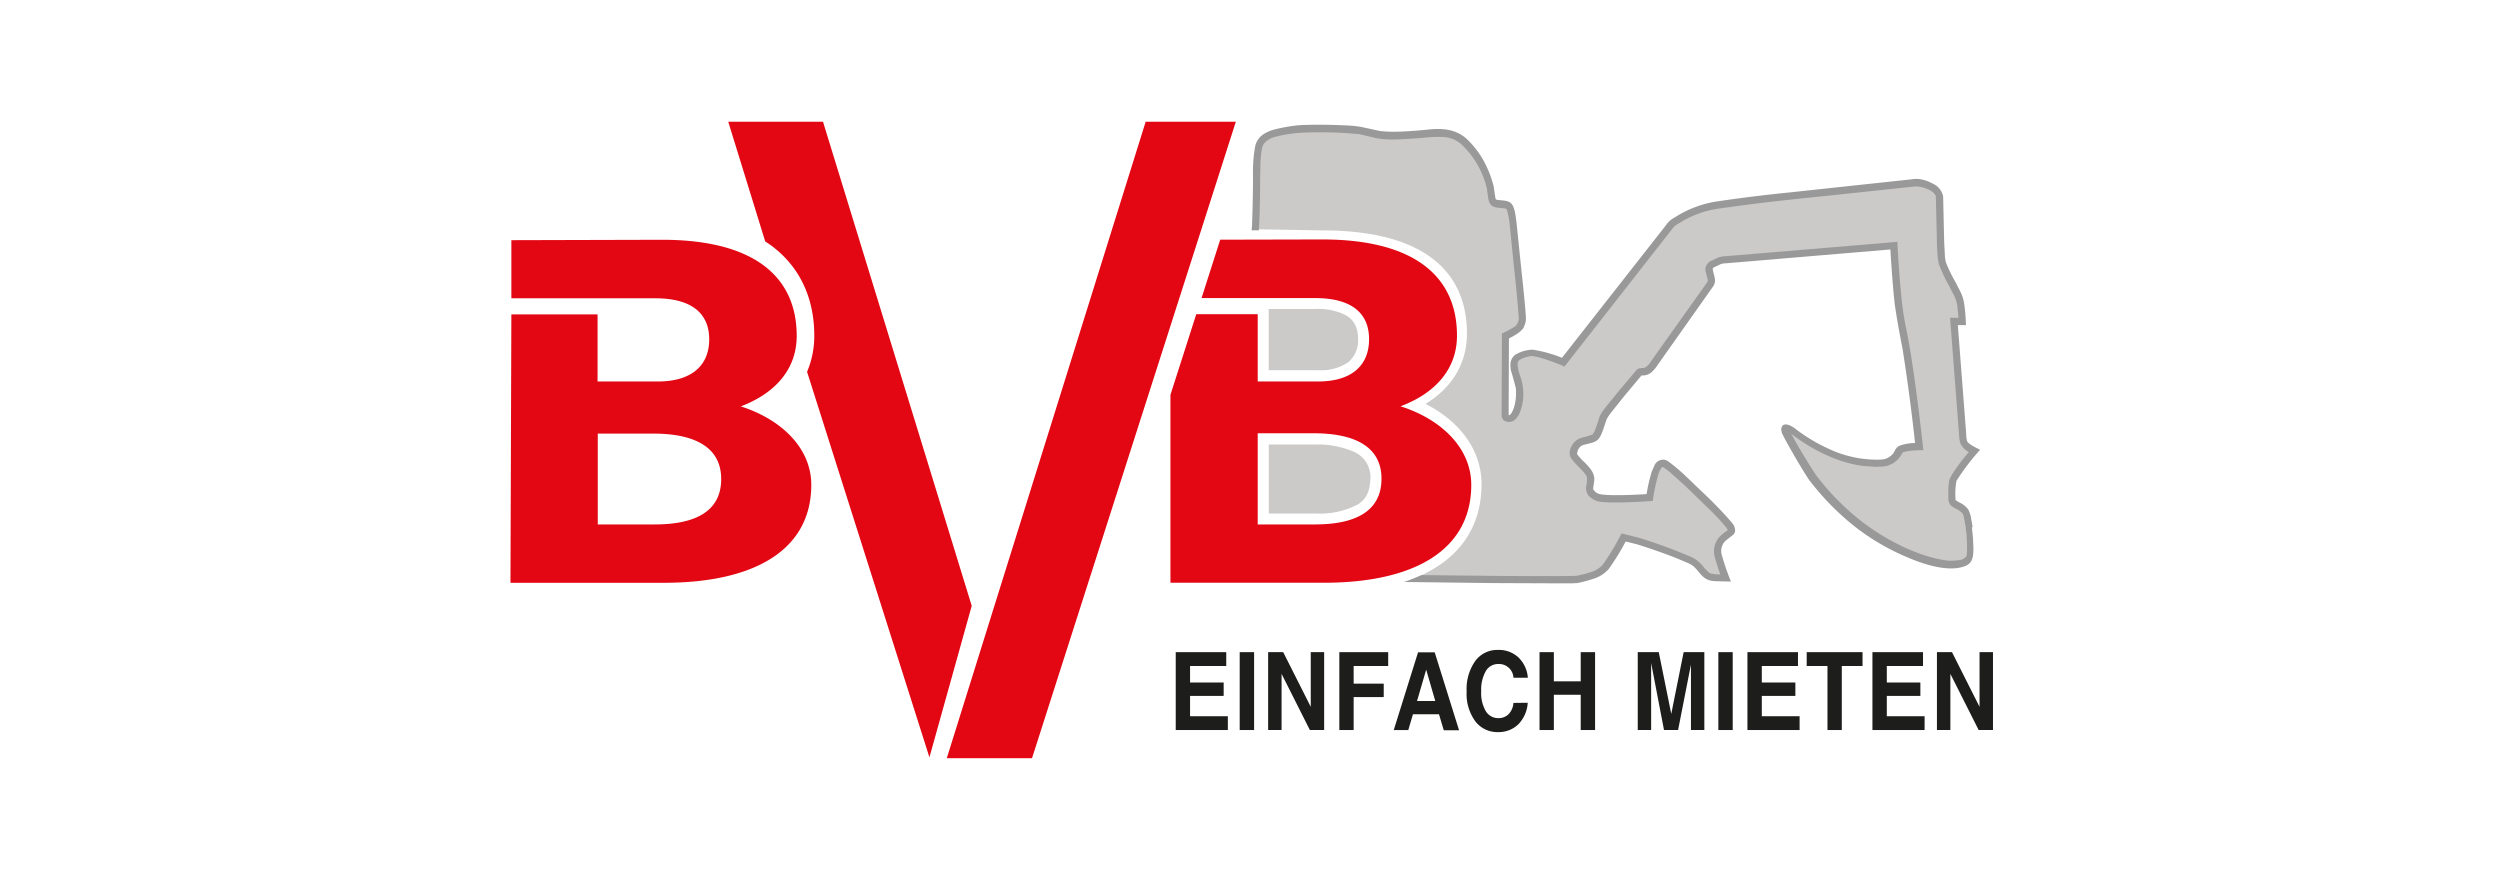 <svg id="Ebene_1" data-name="Ebene 1" xmlns="http://www.w3.org/2000/svg" viewBox="0 0 616 217"><defs><style>.cls-1{fill:#1d1d1b;}.cls-2{fill:#e30613;}.cls-3{fill:#cbcac9;}.cls-4{fill:#9a999a;}.cls-5{fill:#d9d8d8;}</style></defs><polygon class="cls-1" points="289.7 179.88 289.7 160.69 302.15 160.69 302.15 162.39 302.15 164.1 293.23 164.1 293.23 168.17 301.51 168.17 301.51 169.82 301.51 171.47 293.23 171.47 293.23 176.48 302.54 176.48 302.54 178.17 302.54 179.88 289.7 179.88 289.7 179.88"/><polygon class="cls-1" points="305.46 179.88 305.46 160.69 307.23 160.69 309.01 160.69 309.01 179.88 307.25 179.88 305.46 179.88 305.46 179.88"/><polygon class="cls-1" points="315.78 179.88 314.13 179.88 312.47 179.88 312.47 160.69 314.33 160.69 316.18 160.69 322.97 174.16 322.97 160.69 324.62 160.69 326.27 160.69 326.27 179.88 324.51 179.88 322.75 179.88 315.78 166.04 315.78 179.88 315.78 179.88"/><polygon class="cls-1" points="330.01 179.88 330.01 160.69 342.05 160.69 342.05 162.39 342.05 164.1 333.54 164.1 333.54 168.45 340.95 168.45 340.95 170.1 340.95 171.76 333.54 171.76 333.54 179.88 331.78 179.88 330.01 179.88 330.01 179.88"/><path class="cls-1" d="M351.41,165l-2.25,7.72h4.49Zm-8,14.92,6-19.19h4.1l6,19.2h-3.77L354.57,176h-6.42L347,179.89h-3.62Z"/><path class="cls-1" d="M376.43,173.16a8.29,8.29,0,0,1-2.29,5.28,6.9,6.9,0,0,1-5,1.95,6.81,6.81,0,0,1-5.66-2.71,11.45,11.45,0,0,1-2.1-7.3,12,12,0,0,1,2.1-7.48,6.71,6.71,0,0,1,5.66-2.76,7.05,7.05,0,0,1,5,1.85,7.72,7.72,0,0,1,2.32,5h-3.54a3.57,3.57,0,0,0-3.74-3.38,3.5,3.5,0,0,0-3.1,1.79,9.22,9.22,0,0,0-1.11,4.93,8.78,8.78,0,0,0,1.11,4.86,3.54,3.54,0,0,0,3.09,1.76,3.5,3.5,0,0,0,2.57-1,4.39,4.39,0,0,0,1.17-2.75Z"/><polygon class="cls-1" points="379.34 179.88 379.34 160.69 381.1 160.69 382.87 160.69 382.87 167.88 389.49 167.88 389.49 160.69 391.25 160.69 393.03 160.69 393.03 179.88 391.27 179.88 389.49 179.88 389.49 171.19 382.87 171.19 382.87 179.88 381.11 179.88 379.34 179.88 379.34 179.88"/><polygon class="cls-1" points="406.84 179.88 405.2 179.88 403.54 179.88 403.54 160.69 406.13 160.69 408.72 160.69 411.8 175.91 411.8 175.91 414.85 160.69 417.39 160.69 419.95 160.69 419.95 179.88 418.31 179.88 416.65 179.88 416.65 163.75 413.48 179.88 411.74 179.88 410.01 179.88 406.85 163.4 406.84 163.4 406.84 179.88 406.84 179.88"/><polygon class="cls-1" points="423.4 179.88 423.4 160.69 425.16 160.69 426.94 160.69 426.94 179.88 425.18 179.88 423.4 179.88 423.4 179.88"/><polygon class="cls-1" points="430.57 179.88 430.57 160.69 443.02 160.69 443.02 162.39 443.02 164.1 434.11 164.1 434.11 168.17 442.38 168.17 442.38 169.82 442.38 171.47 434.11 171.47 434.11 176.48 443.42 176.48 443.42 178.17 443.42 179.88 430.57 179.88 430.57 179.88"/><polygon class="cls-1" points="450.29 179.88 450.29 164.1 445.17 164.1 445.17 162.4 445.17 160.69 458.93 160.69 458.93 162.39 458.93 164.1 453.82 164.1 453.82 179.88 452.06 179.88 450.29 179.88 450.29 179.88"/><polygon class="cls-1" points="461.37 179.88 461.37 160.69 473.83 160.69 473.83 162.39 473.83 164.1 464.91 164.1 464.91 168.17 473.18 168.17 473.18 169.82 473.18 171.47 464.91 171.47 464.91 176.48 474.22 176.48 474.22 178.17 474.22 179.88 461.37 179.88 461.37 179.88"/><polygon class="cls-1" points="480.57 179.88 478.93 179.88 477.26 179.88 477.26 160.69 479.11 160.69 480.97 160.69 487.76 174.16 487.76 160.69 489.4 160.69 491.07 160.69 491.07 179.88 489.31 179.88 487.54 179.88 480.57 166.04 480.57 179.88 480.57 179.88"/><path class="cls-2" d="M202.79,30H179.44l9.11,29.49c.57.37,1.14.75,1.67,1.15,6.81,5.13,10.42,12.75,10.42,22.06a22.54,22.54,0,0,1-1.78,8.91l30.15,95,10.42-37.33Zm79.5,0-49,156.82h21L304.51,30ZM345,100.14C353.93,96.82,359,90.7,359,82.7,359,68.11,348.51,59,325.79,59l-25.13.06-4.6,14.39h28c9.09,0,13.28,3.8,13.28,10.12S333.26,94,324.73,94H309.9V77.42H294.76L288.4,97.27v46.32h37.75c22.65,0,36.37-8.25,36.37-24.12,0-9.07-7.4-16.2-17.5-19.38m-21,29.13H309.9V106.76h13.81c10.22,0,16.69,3.38,16.69,11.19s-6.09,11.27-16.39,11.27m-141.7-29c8.92-3.32,14-9.44,14-17.44,0-14.59-10.45-23.7-33.17-23.7L126,59.18V73.5h35.47c9.07,0,13.28,3.8,13.28,10.12S170.57,94,162.05,94H147.24V77.46H126l-.22,66.14h37.75c22.65,0,36.37-8.25,36.37-24.13,0-9.07-7.39-16.2-17.51-19.38m-21,29.13h-14.1V106.84H161c10.22,0,16.7,3.38,16.7,11.19s-6.1,11.19-16.4,11.19"/><path class="cls-3" d="M480.42,124.16c-.39-.33-.29-4.87.13-5.65a53.53,53.53,0,0,1,5.23-7,10.21,10.21,0,0,1-2.32-1.6,1.84,1.84,0,0,1-.37-.9,8.66,8.66,0,0,1-.19-1.69l-2.13-27.61h2a43.47,43.47,0,0,0-.41-4.42c-.43-2.6-3.41-6.67-4.5-9.92-.46-1.38-.52-10.26-.61-15.4a2.83,2.83,0,0,0-.35-1.78,6.36,6.36,0,0,0-4.09-2.39,5.2,5.2,0,0,0-2.22-.09c-15.88,1.68-42,4.32-47.66,5.36a25.1,25.1,0,0,0-10.21,3.89,4.92,4.92,0,0,0-1.8,1.59L385.07,89.67s-5-2-7.5-2.2a8,8,0,0,0-3.73,1.1c-1.95,1.5.09,4.58.51,7.28.38,2.5-.62,8.7-3.18,7.55-.33-.16-.37-.29-.36-1.39l.11-18.75a25.28,25.28,0,0,0,2.92-1.63,3.94,3.94,0,0,0,1.23-2.75c-.25-5-1.71-16.69-2.31-23.7-.17-1.87-.59-3.63-1.11-4-1-.71-2.92-.16-3.68-1-.53-.59-.43-1.94-.77-3.61a25.64,25.64,0,0,0-3-7.17c-5.62-8.44-8.71-5.84-19.72-5.55-4.61.15-5.71-.48-9.05-1.21-2.05-.46-12.65-.7-15.32-.36-5.16.67-9.13.79-10,3.89s-.47,11.41-.88,20.32l16.54.28c31.06,0,35.69,15.45,35.69,25.35,0,7.33-3.58,13.36-10.22,17.4,8.65,4.37,13.81,11.6,13.81,19.76,0,11.33-6.26,19.46-17.65,23.62,20.8.26,40,.42,41.08.18,2.64-.6,5.44-1.18,7-3.06a57.73,57.73,0,0,0,4.4-7.22s1.8.41,3.35.81c1.86.48,12.44,4.15,14.06,5.41a36.32,36.32,0,0,1,2.64,2.77,3.74,3.74,0,0,0,2.55.91c1,.07,2.4,0,2.4,0-.69-1.79-1.3-3.6-1.81-5.45a4.41,4.41,0,0,1,1.3-4.39c1.69-1.56,2.68-1.28,1.47-3-1.53-2.2-14.41-14.87-15.95-15.23-.58-.14-1.14,0-1.67,1-1.13,2-1.94,7.41-1.94,7.41s-10.09.73-12.51,0a3.42,3.42,0,0,1-2.06-1.55c-.43-1,.41-2.32.07-3.61-.42-1.61-3.22-3.63-4.06-5.07-.46-.77.26-2.52,1.21-3.17s2.83-.69,3.75-1.27c1.08-.7,1.49-3.35,2.14-4.86s5.41-7,8.24-10.48c.7-.84.82-1,1.29-.9a2.33,2.33,0,0,0,2-.79,7.68,7.68,0,0,0,1.13-1.41L420.88,71a1.94,1.94,0,0,0,.4-2.18c-.19-.8-.59-1.8-.29-2.46s1.13-.89,1.77-1.2a4.62,4.62,0,0,1,2.18-.56l41.14-3.45s.45,8.75,1.11,14.23c.54,4.51,1.22,6.89,1.94,11,1.47,8.4,3.16,24.06,3.16,24.06s-3.24,0-4.4.63c-.64.34-.66.86-1,1.4a5.35,5.35,0,0,1-2.72,1.85c-.26.09-10.31,2-22.79-7.78-.35-.27-2.92-1.94-1.38.86,2,3.7,4.7,8.49,6.25,10.7,14.91,19.38,32.54,21.23,32.77,21.24,2.37.13,4.87-.11,5.5-1.49.82-1.76-.14-10-1-11.31s-2.24-1.57-3.16-2.32"/><path class="cls-4" d="M486.05,129.82l-.47-2.67a9.13,9.13,0,0,0-.56-1.54,5.5,5.5,0,0,0-2.07-1.73,8.11,8.11,0,0,1-1.09-.66,17.85,17.85,0,0,1,.21-4.73,55.65,55.65,0,0,1,5.83-7.66l-1-.51a11.75,11.75,0,0,1-1.65-1l-.41-.37-.12-.19a7.39,7.39,0,0,1-.25-1.87l-2.06-26.77h2a45.51,45.51,0,0,0-.46-5.47A9.82,9.82,0,0,0,483.1,72l-1.2-2.36h0a37,37,0,0,1-2.46-5.07l-.2-1.22-.19-3.57-.26-11.39a4.38,4.38,0,0,0-2.53-3.13,9.79,9.79,0,0,0-2.58-1,6.39,6.39,0,0,0-2.54-.09L441,47.41q-8.94.89-17.86,2.21a26.64,26.64,0,0,0-10.56,4,5.61,5.61,0,0,0-2.06,1.84l-25.65,32.7a32.6,32.6,0,0,0-7.22-2,8.73,8.73,0,0,0-4.28,1.25,2.9,2.9,0,0,0-1.17,2,5.63,5.63,0,0,0,.18,2.16c.41,1.35.78,2.7,1.12,4.06.19,2-.1,4.8-1.22,6.35a.92.92,0,0,1-.37.31h-.18l.07-18.9c3.59-1.77,3.73-2.91,3.74-3a4.36,4.36,0,0,0,.45-2c-.06-2-.88-9.72-1.11-11.79l-1.24-12-.26-1.84c-.64-3.44-1.65-3.21-4.41-3.5a.76.76,0,0,1-.38-.16.79.79,0,0,1-.13-.33l-.42-2.86a26.28,26.28,0,0,0-3.18-7.5,22.78,22.78,0,0,0-3.16-3.89c-2.82-2.8-6.44-3-10.13-2.56-3.12.29-8.19.77-11.62.3l-4.61-1a31.81,31.81,0,0,0-4.24-.38c-3-.16-8.41-.22-11.4,0a43.53,43.53,0,0,0-5.57,1,9.45,9.45,0,0,0-2.78,1.17,4.88,4.88,0,0,0-2.06,2.92,35.1,35.1,0,0,0-.55,7.17q0,6.23-.25,12.48a10.54,10.54,0,0,1-.11,1.13h1.81c.21-3.89.3-7.78.31-12.64l.07-3.57a21.19,21.19,0,0,1,.45-4.21,2.9,2.9,0,0,1,1-1.52,5.77,5.77,0,0,1,2.06-1.06,35.57,35.57,0,0,1,5.78-1,98.79,98.79,0,0,1,15.19.33l4.22,1a25.49,25.49,0,0,0,5.09.27c1.69-.06,4.82-.24,6.5-.42a32.21,32.21,0,0,1,4.71-.17,7.41,7.41,0,0,1,4.25,1.57,21.71,21.71,0,0,1,6.53,11.06l.37,2.62c.43,2.26,1.88,2.12,3.89,2.32a1.46,1.46,0,0,1,.57.18l.06.08a16.75,16.75,0,0,1,.71,3.36L373,65.4q.73,6.48,1.24,13a2.89,2.89,0,0,1-.9,2,23.42,23.42,0,0,1-3.27,1.77L370,102.46a1.63,1.63,0,0,0,.57,1.12,2.22,2.22,0,0,0,2.83-.26,5.17,5.17,0,0,0,1.24-2.09,12.62,12.62,0,0,0,0-8.36,11,11,0,0,1-.71-3.15,1.24,1.24,0,0,1,.46-1,6.91,6.91,0,0,1,3.19-1L379,88a47.71,47.71,0,0,1,6.49,2.32L412,56.46a3.9,3.9,0,0,1,1.54-1.34h0a24.76,24.76,0,0,1,9.94-3.72c9.89-1.39,16.75-2.16,26.69-3.15L471.34,46c1.79-.26,4.44.55,5.5,2.1a1.2,1.2,0,0,1,.15.37l.3,12.63.17,2.54.22,1.35A33.45,33.45,0,0,0,480,70l1.2,2.32a10.34,10.34,0,0,1,1,2.62c.17,1.12.28,2.24.35,3.36h-2.06l2.21,28.66a9.9,9.9,0,0,0,.35,2.36,4.69,4.69,0,0,0,2.06,2.07c-1.65,1.94-4.63,5.75-4.86,7.17l-.19,1.77v2.21a3.43,3.43,0,0,0,.45,1.88,9.58,9.58,0,0,0,1.55,1,3.91,3.91,0,0,1,1.54,1.22,3.41,3.41,0,0,1,.18.48,33.12,33.12,0,0,1,.85,9.36,2.89,2.89,0,0,1-.16.66,2.41,2.41,0,0,1-1.7.86,13,13,0,0,1-2.92.13c-7.68-1-16.13-5.62-21.94-10.29a62.26,62.26,0,0,1-10.39-10.7q-3.3-5-6.15-10.24c5.08,3.89,11.53,7.21,18,7.94l3,.19,1.43-.07a5.76,5.76,0,0,0,4.86-3.24.61.61,0,0,1,.21-.24l.64-.22a20.25,20.25,0,0,1,4.4-.32c-.88-8.17-2.57-22-4.16-29.63q-.69-3.27-1.09-6.58c-.55-5.29-.88-9.8-1.15-15.14l-42.33,3.54a5.38,5.38,0,0,0-2.54.67l-1,.47a2.31,2.31,0,0,0-1.31,2.85s.37,1.41.37,1.42a2.51,2.51,0,0,1,.11.72.87.87,0,0,1-.07.17L406.94,88.83a5,5,0,0,1-1.63,1.77,9.35,9.35,0,0,1-1.4.14l-.62.36-4,4.75L395.9,100a18.91,18.91,0,0,0-1.77,2.6v.1c-.37,1.19-.77,2.37-1.22,3.55l-.34.56a1.18,1.18,0,0,1-.23.27,16.79,16.79,0,0,1-2.48.74,4,4,0,0,0-2.72,2.31,3,3,0,0,0-.11,2.63,13.18,13.18,0,0,0,1.86,2.16l1.21,1.27.57.73a2,2,0,0,1,.35.69,8.73,8.73,0,0,1-.21,2.39,2.92,2.92,0,0,0,1.28,2.72,5.21,5.21,0,0,0,1.58.79c2.38.63,10.79.13,13.57-.08a47.32,47.32,0,0,1,1.29-6.24,5.54,5.54,0,0,1,1-2.11.29.29,0,0,1,.2,0,16.23,16.23,0,0,1,1.53,1.08l3.69,3.29,6.45,6.25a52.74,52.74,0,0,1,4,4.33l.34.59-.22.17a11.59,11.59,0,0,0-1.46,1.13,5.23,5.23,0,0,0-1.55,5.29c.4,1.45.86,2.92,1.37,4.32h-1l-1.21-.19a2.07,2.07,0,0,1-.8-.46l-1-1a7.75,7.75,0,0,0-3.68-2.86,122.77,122.77,0,0,0-12.58-4.58l-4.07-1a60.09,60.09,0,0,1-4.63,7.71,6.37,6.37,0,0,1-2.63,1.73,33.64,33.64,0,0,1-3.82,1c-3.56.12-16.35.07-21.75,0l-16.44-.18a36.61,36.61,0,0,1-4.35,1.7l22,.27,16.95.07h2.33l1.51-.08a34.56,34.56,0,0,0,3.76-1,8.27,8.27,0,0,0,3.89-2.42,55.84,55.84,0,0,0,4.2-6.81l2.67.65q4.94,1.53,9.73,3.4l2.92,1.23a7.73,7.73,0,0,1,1.16.64,8.55,8.55,0,0,1,1.39,1.43c1.3,1.6,2.19,2.36,4.32,2.43l3.76.09a59.44,59.44,0,0,1-2.28-6.62,3.47,3.47,0,0,1,1-3.48l1.75-1.38a1.78,1.78,0,0,0,.52-.72,2.74,2.74,0,0,0-.67-2.19c-1.36-1.68-4.33-4.77-5.89-6.26l-5.77-5.52a43.57,43.57,0,0,0-4.25-3.54l-.5-.24a2.32,2.32,0,0,0-2.8,1.44l-.62,1.39a42.25,42.25,0,0,0-1.28,5.56c-3.22.22-9.39.48-11.59,0a2.58,2.58,0,0,1-1.52-1.13.73.73,0,0,1-.06-.3l.26-1.77c.26-1.94-1.15-3.38-2.42-4.66h0a12.88,12.88,0,0,1-1.8-2,.67.67,0,0,1,0-.2l.21-.78a2.71,2.71,0,0,1,.78-1,3.15,3.15,0,0,1,.59-.27l1.88-.48c1.88-.45,2.27-1.48,2.92-3.15l.88-2.64a10.86,10.86,0,0,1,1-1.55l3.35-4.2,4.28-5.11h0a3.26,3.26,0,0,0,2.69-1,8.86,8.86,0,0,0,1.25-1.54l13.42-19c1.37-1.67.47-2.76.18-4.61a.67.67,0,0,1,0-.2,1.1,1.1,0,0,1,.32-.29l1.08-.51a3.66,3.66,0,0,1,1.82-.47l40.55-3.41c.21,3.72.68,10.26,1.07,13.42.36,2.82,1.39,8.35,1.94,11.14q1.81,11.52,3.07,23.13a11.28,11.28,0,0,0-3.89.7,2.38,2.38,0,0,0-1,1l-.42.78a4.37,4.37,0,0,1-2.17,1.48l-1,.13a28,28,0,0,1-13-2.76,41.67,41.67,0,0,1-8.22-5c-.67-.49-2.64-1.66-3.18-.2l-.1.44a4.62,4.62,0,0,0,.19,1l.39.79c1.18,2.34,4.87,8.68,6.36,10.82a65.67,65.67,0,0,0,8.41,9.07,55.94,55.94,0,0,0,15.95,10c3.31,1.42,9.73,3.71,13.93,2.1,2.06-.71,2.12-2.63,2.13-4.4l-.1-2.48-.27-2.65Z"/><path class="cls-5" d="M289.91,75.53a2.37,2.37,0,0,0-.09.36l.18-.52-.09.16"/><path class="cls-3" d="M334.45,124.35c2.53-1.44,3.1-3.83,3.23-6.48a6.81,6.81,0,0,0-4.06-6.55,22.88,22.88,0,0,0-9.8-1.79H312.63v17h11.54a20.18,20.18,0,0,0,10.29-2.18"/><path class="cls-3" d="M332.3,89.18a7,7,0,0,0,2.33-5.62c0-2.36-.73-4.57-2.92-5.84a14.91,14.91,0,0,0-7.48-1.59H312.61V91.21h12.24a11.81,11.81,0,0,0,7.43-2"/></svg>